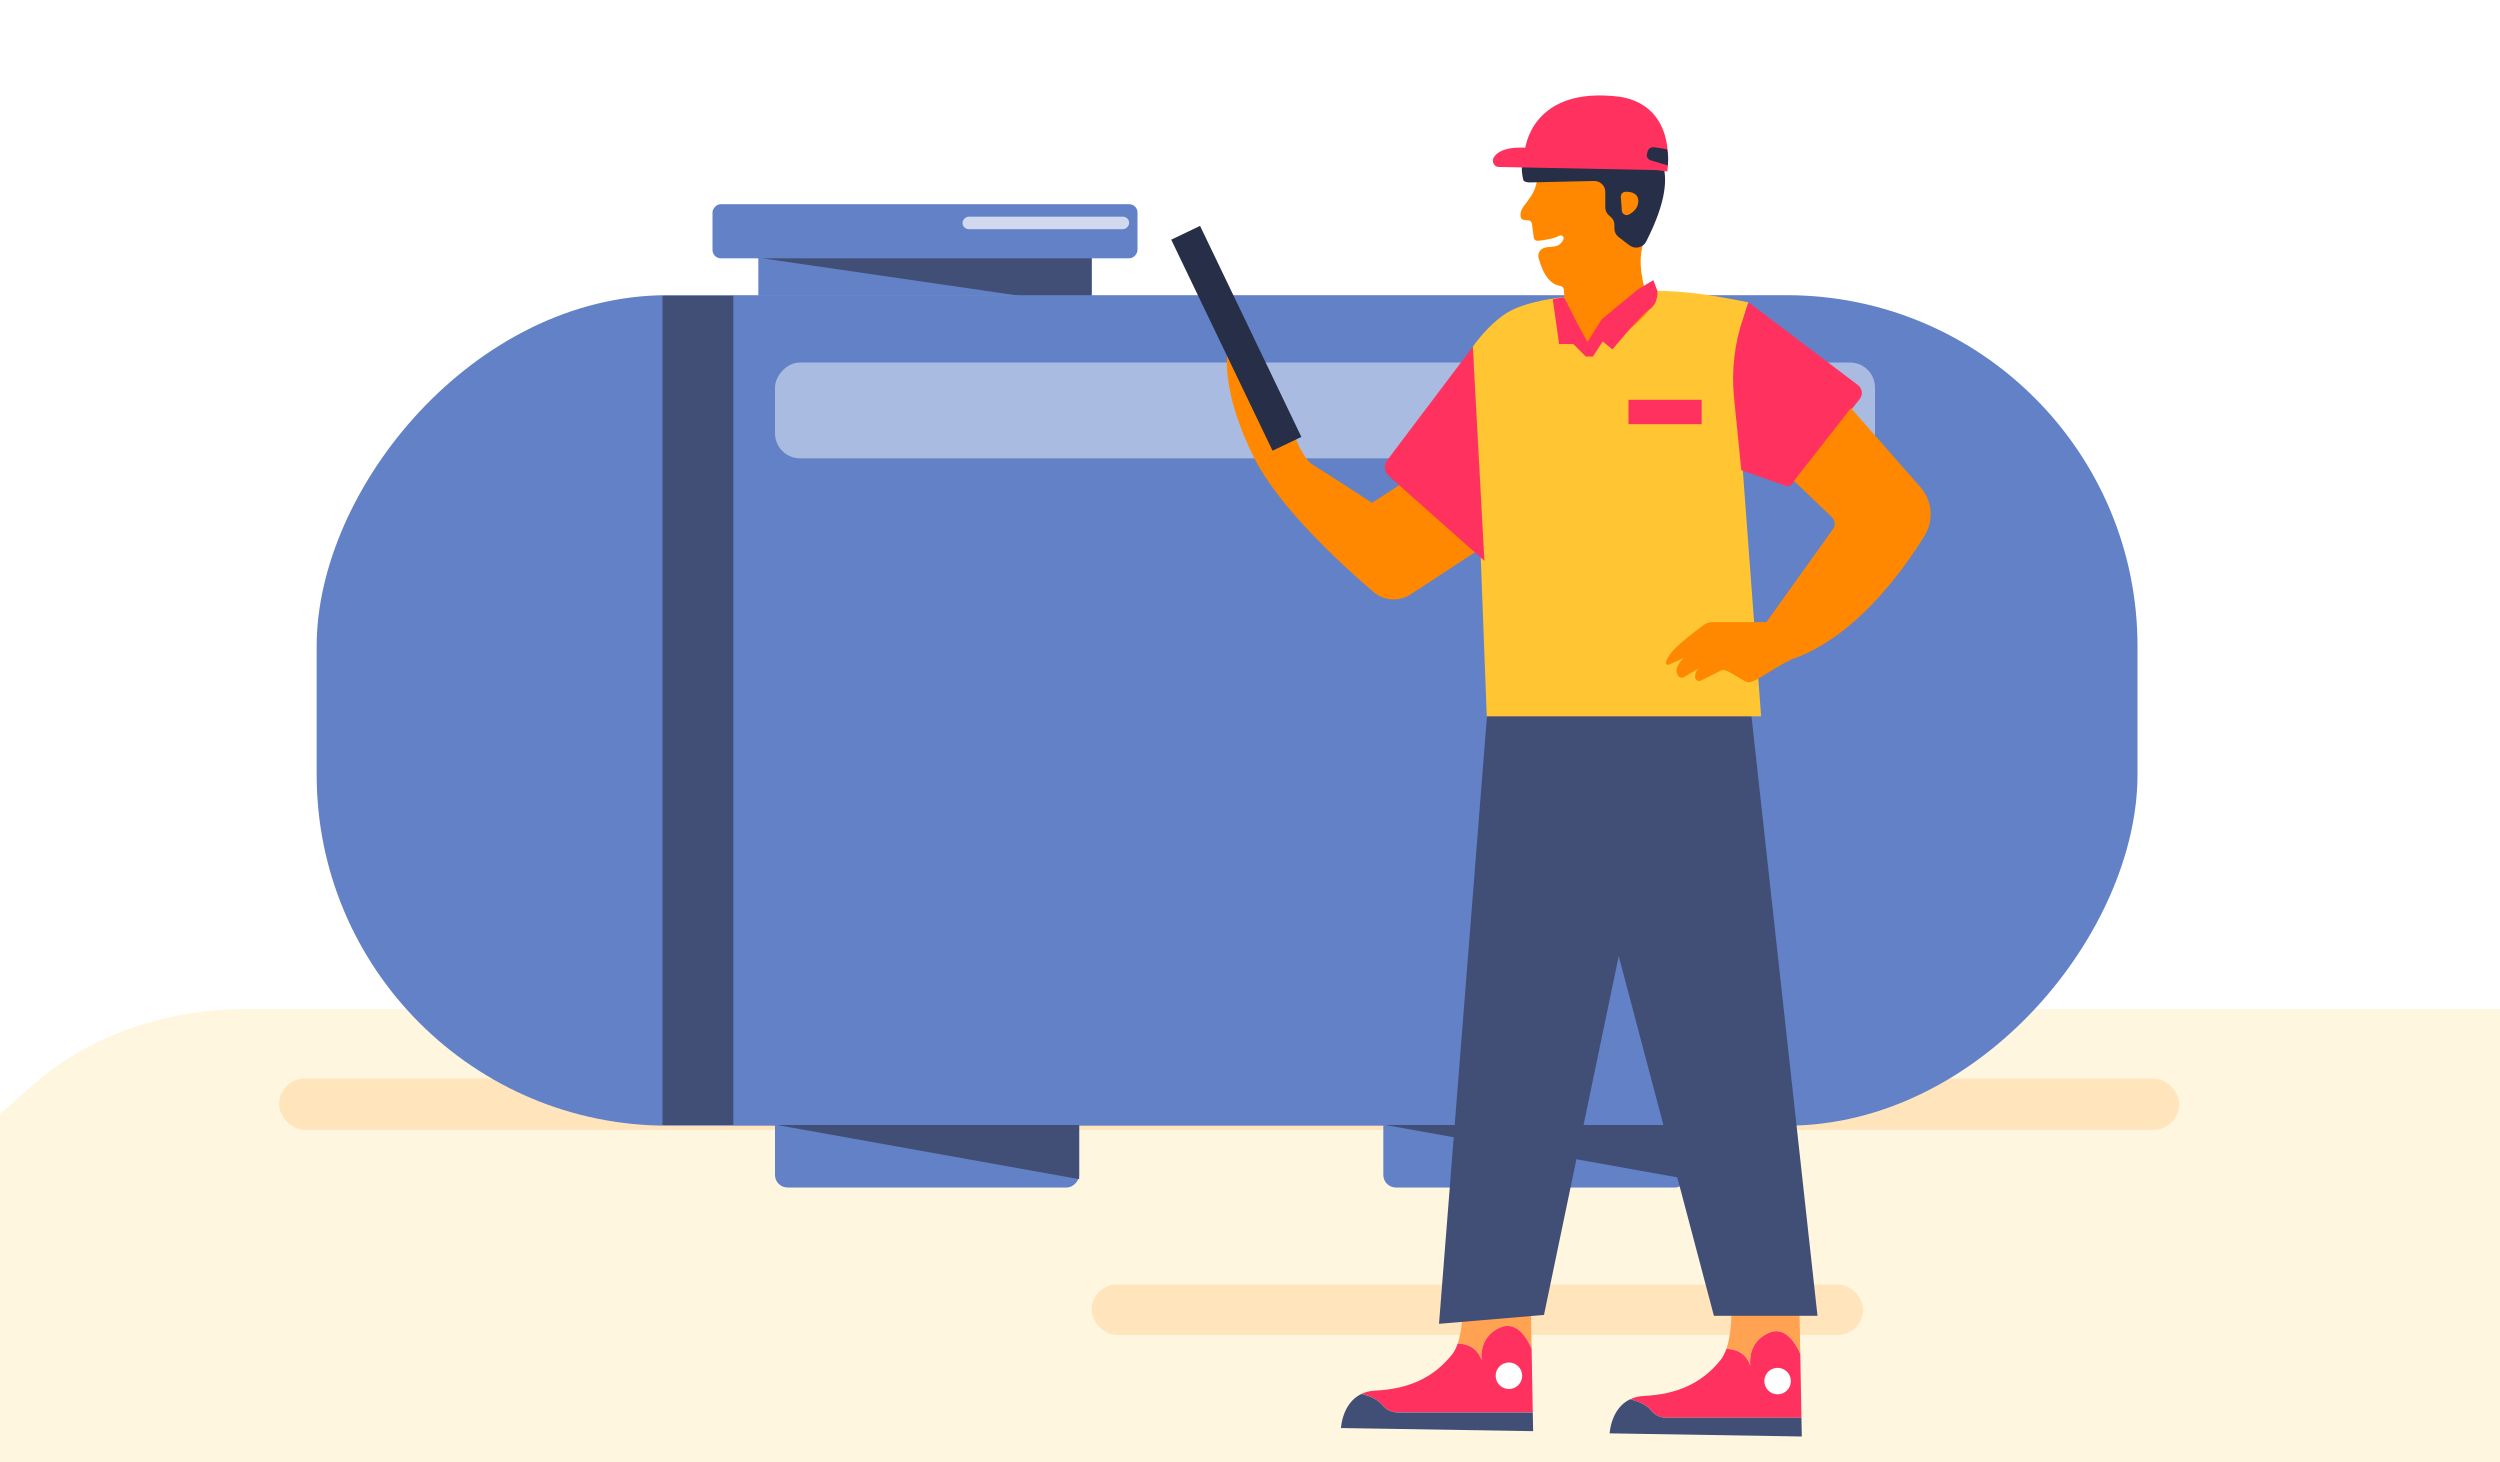 <svg width="600" height="351" viewBox="0 0 600 351" fill="none" xmlns="http://www.w3.org/2000/svg">
<rect x="0" y="0" width="600" height="351" fill="#333333" stroke="none"/>
<g clip-path="url(#clip0_1958_60)">
<rect width="600" height="351" transform="matrix(-1 0 0 1 600 0)" fill="white"/>
<path d="M-70 328.863L6.36 261.738C19.514 249.323 38.597 242.19 58.676 242.19H840V376.447H-70V328.863Z" fill="#FFF6E0"/>
<rect opacity="0.3" x="262" y="308.285" width="185.167" height="12.086" rx="6.043" fill="#FFB969"/>
<rect opacity="0.3" x="67" y="258.862" width="456" height="12.285" rx="6.143" fill="#FFB969"/>
<rect width="80" height="13" transform="matrix(-1 0 0 1 262 58)" fill="#6281C7"/>
<rect width="102" height="13" rx="2" transform="matrix(-1 0 0 1 273 49)" fill="#6281C7"/>
<path d="M262 62H183L262 73.5V62Z" fill="#414E75"/>
<rect width="437" height="199.317" rx="84.218" transform="matrix(-1 0 0 1 513 70.842)" fill="#6281C7"/>
<rect width="73" height="22" rx="3" transform="matrix(-1 0 0 1 259 263)" fill="#6281C7"/>
<rect width="73" height="22" rx="3" transform="matrix(-1 0 0 1 405 263)" fill="#6281C7"/>
<path d="M405 270H332.5L405 283V270Z" fill="#414E75"/>
<rect width="17" height="199" transform="matrix(-1 0 0 1 176 71)" fill="#414E75"/>
<rect opacity="0.6" width="264" height="23" rx="6" transform="matrix(-1 0 0 1 450 87)" fill="#DAE1F2"/>
<rect opacity="0.7" width="40" height="3" rx="1.5" transform="matrix(-1 0 0 1 271 52)" fill="white"/>
<path d="M259 270H186.5L259 283V270Z" fill="#414E75"/>
<g clip-path="url(#clip1_1958_60)">
<path d="M355.577 326.463C355.389 324.233 355.808 320.708 359.702 318.763C363.734 316.751 366.317 320.793 367.585 323.666L367.201 303.04L350.329 301.919C350.329 301.919 352.328 315.31 349.847 322.456C353.54 322.558 355.001 324.749 355.577 326.463Z" fill="#FFA352"/>
<path d="M355.577 326.463C355.001 324.749 353.545 322.558 349.847 322.456C349.484 323.5 349.027 324.413 348.454 325.129C343.954 330.744 337.954 333.366 330.084 333.741C328.76 333.805 327.654 334.103 326.723 334.551C329.546 335.165 331.053 336.32 331.843 337.297C332.718 338.375 334.042 338.981 335.43 338.981H367.867L367.585 323.671C366.321 320.797 363.733 316.755 359.702 318.768C355.804 320.712 355.389 324.238 355.577 326.468" fill="#FF325F"/>
<path d="M335.43 338.981C334.042 338.981 332.714 338.375 331.843 337.297C331.049 336.32 329.546 335.165 326.723 334.551C322.098 336.768 321.834 342.728 321.834 342.728L367.953 343.479L367.867 338.985H335.43V338.981Z" fill="#414E75"/>
<path d="M362.141 333.362C363.9 333.362 365.326 331.938 365.326 330.181C365.326 328.424 363.9 327 362.141 327C360.381 327 358.955 328.424 358.955 330.181C358.955 331.938 360.381 333.362 362.141 333.362Z" fill="white"/>
<path d="M420.058 327.742C419.871 325.512 420.289 321.987 424.184 320.042C428.215 318.03 430.798 322.072 432.066 324.945L431.682 304.319L414.81 303.198C414.81 303.198 416.809 316.589 414.328 323.735C418.022 323.837 419.482 326.028 420.058 327.742Z" fill="#FFA352"/>
<path d="M420.058 327.742C419.482 326.028 418.026 323.837 414.328 323.735C413.965 324.779 413.508 325.692 412.936 326.408C408.435 332.023 402.435 334.645 394.565 335.02C393.241 335.084 392.135 335.382 391.204 335.83C394.027 336.444 395.534 337.599 396.324 338.576C397.2 339.654 398.523 340.26 399.911 340.26H432.348L432.066 324.95C430.802 322.076 428.215 318.034 424.184 320.047C420.285 321.991 419.871 325.517 420.058 327.747" fill="#FF325F"/>
<path d="M399.911 340.26C398.524 340.26 397.195 339.654 396.324 338.576C395.53 337.599 394.027 336.444 391.204 335.83C386.58 338.047 386.315 344.007 386.315 344.007L432.434 344.758L432.348 340.264H399.911V340.26Z" fill="#414E75"/>
<path d="M426.622 334.641C428.381 334.641 429.808 333.217 429.808 331.46C429.808 329.703 428.381 328.279 426.622 328.279C424.863 328.279 423.436 329.703 423.436 331.46C423.436 333.217 424.863 334.641 426.622 334.641Z" fill="white"/>
<path d="M357.964 158.057L345.363 317.715L370.557 315.583L388.493 229.461L411.339 315.796H436.196L418.384 153.998L357.964 158.057Z" fill="#414E75"/>
<path d="M375.357 71.308C375.357 71.308 366.287 72.14 361.59 75.124C356.893 78.108 353.476 83.225 353.476 83.225L356.818 171.917H422.664L417.531 102.836C417.531 102.836 416.676 78.108 419.666 72.566C410.698 70.861 398.519 67.919 375.357 71.308Z" fill="#FFC533"/>
<path d="M355.398 131.615L338.402 142.747C335.635 144.456 332.078 144.179 329.61 142.065C322.201 135.716 307.063 121.877 301.093 110.072C293.048 94.165 294.555 85.028 294.555 85.028L306.298 105.241L310.765 104.781C310.765 104.781 312.768 110.165 315.082 111.547C317.393 112.932 329.29 120.683 329.29 120.683L346.033 109.811L355.398 131.615Z" fill="#FF8800"/>
<path d="M353.476 83.225L332.924 110.455C332.005 111.67 332.227 113.397 333.423 114.344L356.252 134.599L353.476 83.225Z" fill="#FF325F"/>
<path d="M288.013 54.211L281.094 57.522L305.41 108.171L312.33 104.859L288.013 54.211Z" fill="#272E47"/>
<path d="M419.666 72.566L445.906 92.417C446.97 93.222 447.162 94.744 446.329 95.789L429.957 116.318C429.675 116.671 429.197 116.808 428.766 116.659L417.915 112.847L416.168 95.431C415.515 88.938 416.279 82.38 418.41 76.207L419.666 72.57V72.566Z" fill="#FF325F"/>
<path d="M395.876 74.263C396.064 74.011 396.111 73.687 396 73.393C395.312 71.611 392.942 64.904 394.044 59.776C395.325 53.807 396.606 45.28 393.617 43.148C390.884 41.2 372.812 41.745 369.725 41.852C369.439 41.861 369.033 41.954 369.012 42.24C368.636 48.051 364.344 49.219 364.976 52.093C365.062 52.477 365.39 52.754 365.783 52.792L366.842 52.89C367.265 52.928 367.607 53.257 367.662 53.679L368.098 57.008C368.162 57.495 368.597 57.84 369.089 57.797C370.374 57.678 372.765 57.358 374.238 56.574C374.841 56.254 375.515 56.893 375.212 57.503C374.102 59.758 372.291 58.94 370.609 59.486C369.592 59.814 368.978 60.858 369.264 61.886C369.861 64.043 371.143 68.14 374.533 68.648C374.952 68.712 375.276 69.053 375.31 69.475C375.682 74.22 376.036 78.189 376.096 78.863C376.105 78.936 376.117 79.004 376.143 79.076C376.395 79.775 378.056 83.497 384.645 81.95C390.777 80.509 394.779 75.721 395.872 74.267L395.876 74.263Z" fill="#FF8800"/>
<path d="M391.063 58.879L388.47 56.899C387.83 56.411 387.458 55.667 387.458 54.875V53.961C387.458 53.182 387.089 52.442 386.463 51.955L386.261 51.798C385.635 51.311 385.267 50.571 385.267 49.792V46.01C385.267 44.565 384.044 43.407 382.555 43.438L367.43 43.777C366.738 43.795 365.708 43.751 365.559 43.085C363.141 32.331 374.751 34.024 379.133 34.024C383.514 34.024 388.334 29.35 394.03 33.176C399.406 36.788 402.832 42.672 395.09 57.982C394.341 59.449 392.391 59.893 391.063 58.879Z" fill="#272E47"/>
<path d="M400.141 41.167C400.141 41.167 402.806 25.735 389.07 23.267C367.179 20.336 365.963 36.167 365.963 36.167L400.141 41.167Z" fill="#FF325F"/>
<path d="M400.285 40.87L359.606 40.071C358.598 40.049 357.936 38.734 358.487 37.817C359.389 36.319 361.901 34.77 368.707 35.707C380.622 37.348 400.285 40.87 400.285 40.87Z" fill="#FF325F"/>
<path d="M400.034 35.812L397.089 35.343C396.327 35.223 395.594 35.652 395.433 36.317L395.259 37.037C395.11 37.659 395.511 38.284 396.199 38.488L400.282 39.706C400.282 39.706 400.543 36.925 400.034 35.812Z" fill="#272E47"/>
<path d="M389.001 47.262L389.236 50.541C389.295 51.377 390.197 51.88 390.935 51.487C391.994 50.929 393.19 49.927 393.19 48.26C393.19 46.333 391.414 46.005 390.15 46.017C389.479 46.022 388.954 46.593 389.001 47.262Z" fill="#FF8800"/>
<path d="M444.22 97.933L461.186 117.251C463.786 120.491 464.081 125.011 461.903 128.549C456.48 137.358 445.014 153.137 429.914 158.261C423.936 161.246 420.733 164.443 419.025 163.591C417.317 162.738 414.114 160.393 413.26 160.819L408.217 163.335C407.623 163.629 406.906 163.254 406.834 162.597C406.765 161.975 406.91 161.182 407.705 160.389L404.229 162.474C403.708 162.785 403.02 162.636 402.704 162.12C402.388 161.604 402.149 160.832 402.585 159.967C403.439 158.261 404.293 157.835 404.293 157.835L400.449 159.54C400.449 159.54 398.869 159.852 400.727 157.14C402.162 155.047 406.812 151.521 408.862 150.02C409.494 149.56 410.254 149.308 411.035 149.308H423.94L439.928 126.963C440.556 126.085 440.445 124.879 439.663 124.132L430.559 115.414L444.224 97.933H444.22Z" fill="#FF8800"/>
<path d="M397.768 69.829L396.82 67.232L393.07 69.466L384.436 76.612L380.973 82.086L378.03 76.612L375.357 71.304L372.663 71.811L374.187 82.581H377.603L380.593 85.565H382.301L384.649 81.941L386.998 83.86C386.998 83.86 393.651 75.746 395.876 74.258C398.101 72.77 397.768 69.825 397.768 69.825V69.829Z" fill="#FF325F"/>
<rect x="390.838" y="95.95" width="17.559" height="5.844" fill="#FF325F"/>
</g>
</g>
<defs>
<clipPath id="clip0_1958_60">
<rect width="600" height="351" fill="white" transform="matrix(-1 0 0 1 600 0)"/>
</clipPath>
<clipPath id="clip1_1958_60">
<rect width="183.636" height="322.129" fill="white" transform="translate(280.364 22.905)"/>
</clipPath>
</defs>
</svg>
